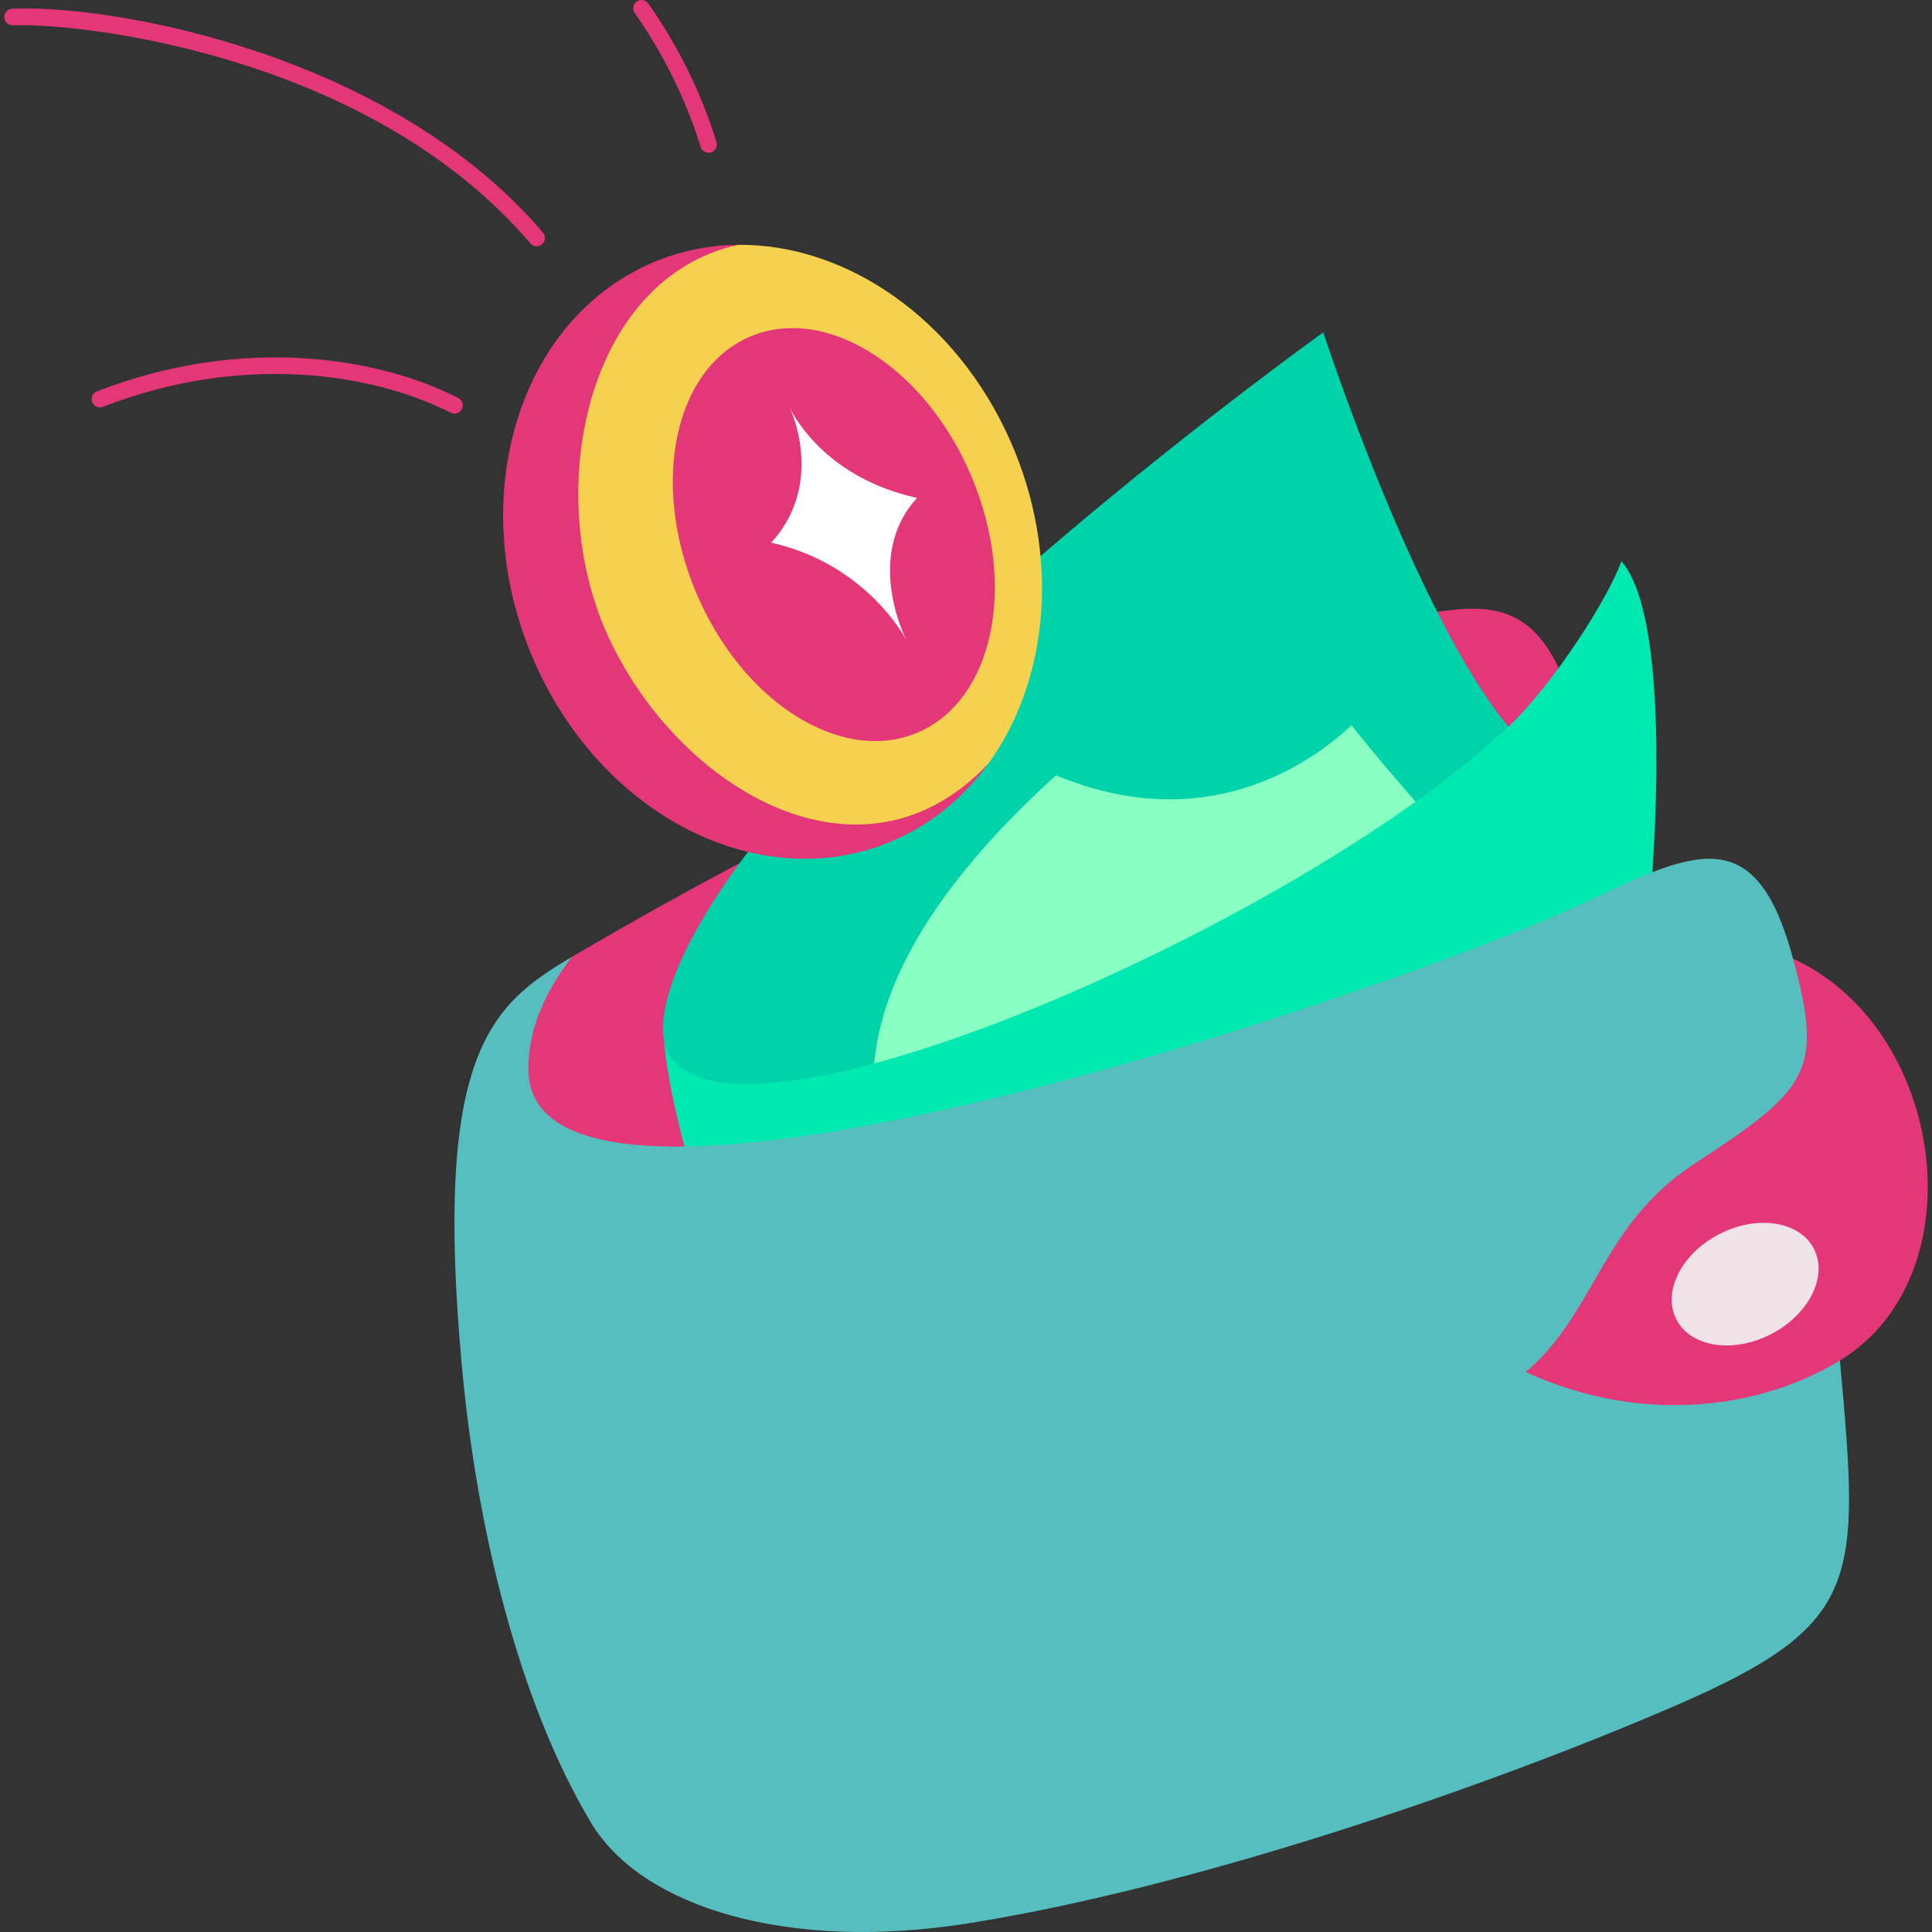 <svg xmlns="http://www.w3.org/2000/svg" width="98" height="98" viewBox="0 0 98 98" fill="none"><rect x="0" y="0" width="98" height="98" fill="#333333" stroke="none"/><g clip-path="url(#clip0_1660_942)"><path d="M80.596 45.684C64.244 70.338 9.993 68.725 29.008 48.539C40.898 41.545 56.455 33.845 70.516 31.446C75.135 30.659 78.407 29.49 80.141 37.255C80.607 39.338 80.838 42.08 80.596 45.684Z" fill="#E43779"></path><path d="M71.817 40.67C67.693 51.026 53.84 53.391 44.33 54.115C37.461 46.584 56.079 32.437 58.695 31.838C61.311 31.239 73.77 36.84 71.817 40.67Z" fill="#88FFC3"></path><path d="M76.511 36.864C76.154 40.279 74.763 42.026 71.817 40.67C70.953 39.691 69.744 38.287 68.555 36.79C66.388 38.806 61.107 42.452 53.564 39.328C49.015 43.443 44.724 48.699 44.33 54.115C41.601 58.568 35.508 59.053 33.69 52.862C33.433 51.543 33.956 49.642 35.363 47.102C42.264 34.64 67.123 16.86 67.123 16.86C67.123 16.86 71.782 31.141 76.511 36.864Z" fill="#00D2A9"></path><path d="M83.424 48.817L40.921 74.85C40.84 74.266 34.384 60.633 33.69 52.863C35.572 60.169 65.736 47.05 76.51 36.864C78.86 34.643 81.647 30.215 82.24 28.47C84.369 30.836 84.351 40.065 83.424 48.817Z" fill="#00E9B1"></path><path d="M84.969 86.525C80.329 88.537 73.974 90.956 67.251 93.074C61.163 94.992 54.775 96.664 49.09 97.564C40.01 99.002 32.56 96.774 29.975 92.448C26.24 86.197 24.171 77.329 23.436 69.384C21.965 53.42 24.895 50.965 29.008 48.539C27.682 50.257 26.781 52.192 26.801 54.268C26.912 65.07 70.514 50.456 80.596 45.684C86.07 43.09 89.093 41.697 90.953 48.63C94.834 51.411 92.924 63.978 93.33 69.01C94.345 80.264 94.493 82.396 84.969 86.525Z" fill="#57BEC0"></path><path d="M93.329 69.01C89.302 71.466 83.269 72.304 77.39 69.594C80.967 66.581 81.181 62.137 85.989 59.003C91.784 55.226 92.489 54.314 90.953 48.63C98.675 52.16 100.377 64.713 93.329 69.01Z" fill="#E43779"></path><path d="M89.827 67.679C91.754 66.69 92.731 64.75 92.01 63.346C91.289 61.943 89.144 61.607 87.217 62.596C85.291 63.585 84.314 65.525 85.034 66.928C85.755 68.332 87.901 68.668 89.827 67.679Z" fill="#F0E3E7"></path><path d="M50.133 38.734C48.971 40.338 47.458 41.639 45.631 42.496C38.975 45.615 30.695 41.648 27.138 33.636C23.58 25.625 26.091 16.602 32.745 13.482C34.256 12.775 35.852 12.43 37.458 12.419C40.632 24.095 41.337 29.753 50.133 38.734Z" fill="#E43779"></path><path d="M50.134 38.734C43.702 45.554 34.442 40.035 30.872 32.327C27.467 24.977 29.738 14.089 37.459 12.419C42.921 12.373 48.49 16.149 51.239 22.34C53.82 28.153 53.207 34.497 50.134 38.734Z" fill="#F6D14F"></path><path d="M46.525 37.167C50.383 35.544 51.618 29.728 49.282 24.177C46.946 18.627 41.925 15.443 38.066 17.067C34.208 18.691 32.974 24.507 35.309 30.057C37.645 35.608 42.667 38.791 46.525 37.167Z" fill="#E43779"></path><path d="M40.063 20.709C40.388 21.358 41.63 24.794 39.118 27.527C43.589 28.528 45.62 31.814 45.968 32.453C45.648 31.814 44.007 27.989 46.519 25.256C42.054 24.268 40.417 21.359 40.063 20.709Z" fill="white"></path><path d="M35.941 7.747C35.761 7.747 35.595 7.631 35.539 7.451C34.789 5.035 33.664 2.751 32.197 0.663C32.063 0.473 32.109 0.21 32.299 0.077C32.489 -0.057 32.752 -0.011 32.885 0.179C34.403 2.339 35.567 4.701 36.343 7.202C36.412 7.424 36.288 7.66 36.066 7.728C36.025 7.741 35.983 7.747 35.941 7.747Z" fill="#E43779"></path><path d="M27.223 12.493C27.104 12.493 26.986 12.443 26.903 12.345C18.65 2.675 3.871 1.145 0.655 1.284C0.424 1.295 0.226 1.114 0.216 0.882C0.206 0.649 0.386 0.453 0.618 0.443C5.83 0.217 19.833 2.763 27.543 11.798C27.694 11.975 27.673 12.241 27.496 12.392C27.417 12.46 27.32 12.493 27.223 12.493Z" fill="#E43779"></path><path d="M23.052 20.983C22.987 20.983 22.922 20.968 22.86 20.936C19.021 18.969 12.371 17.857 5.22 20.637C5.003 20.722 4.76 20.614 4.675 20.398C4.591 20.181 4.698 19.937 4.915 19.853C12.325 16.971 19.242 18.136 23.244 20.187C23.451 20.293 23.532 20.547 23.427 20.753C23.352 20.899 23.204 20.983 23.052 20.983Z" fill="#E43779"></path></g><defs><clipPath id="clip0_1660_942"><rect width="98" height="98" fill="white"></rect></clipPath></defs></svg>